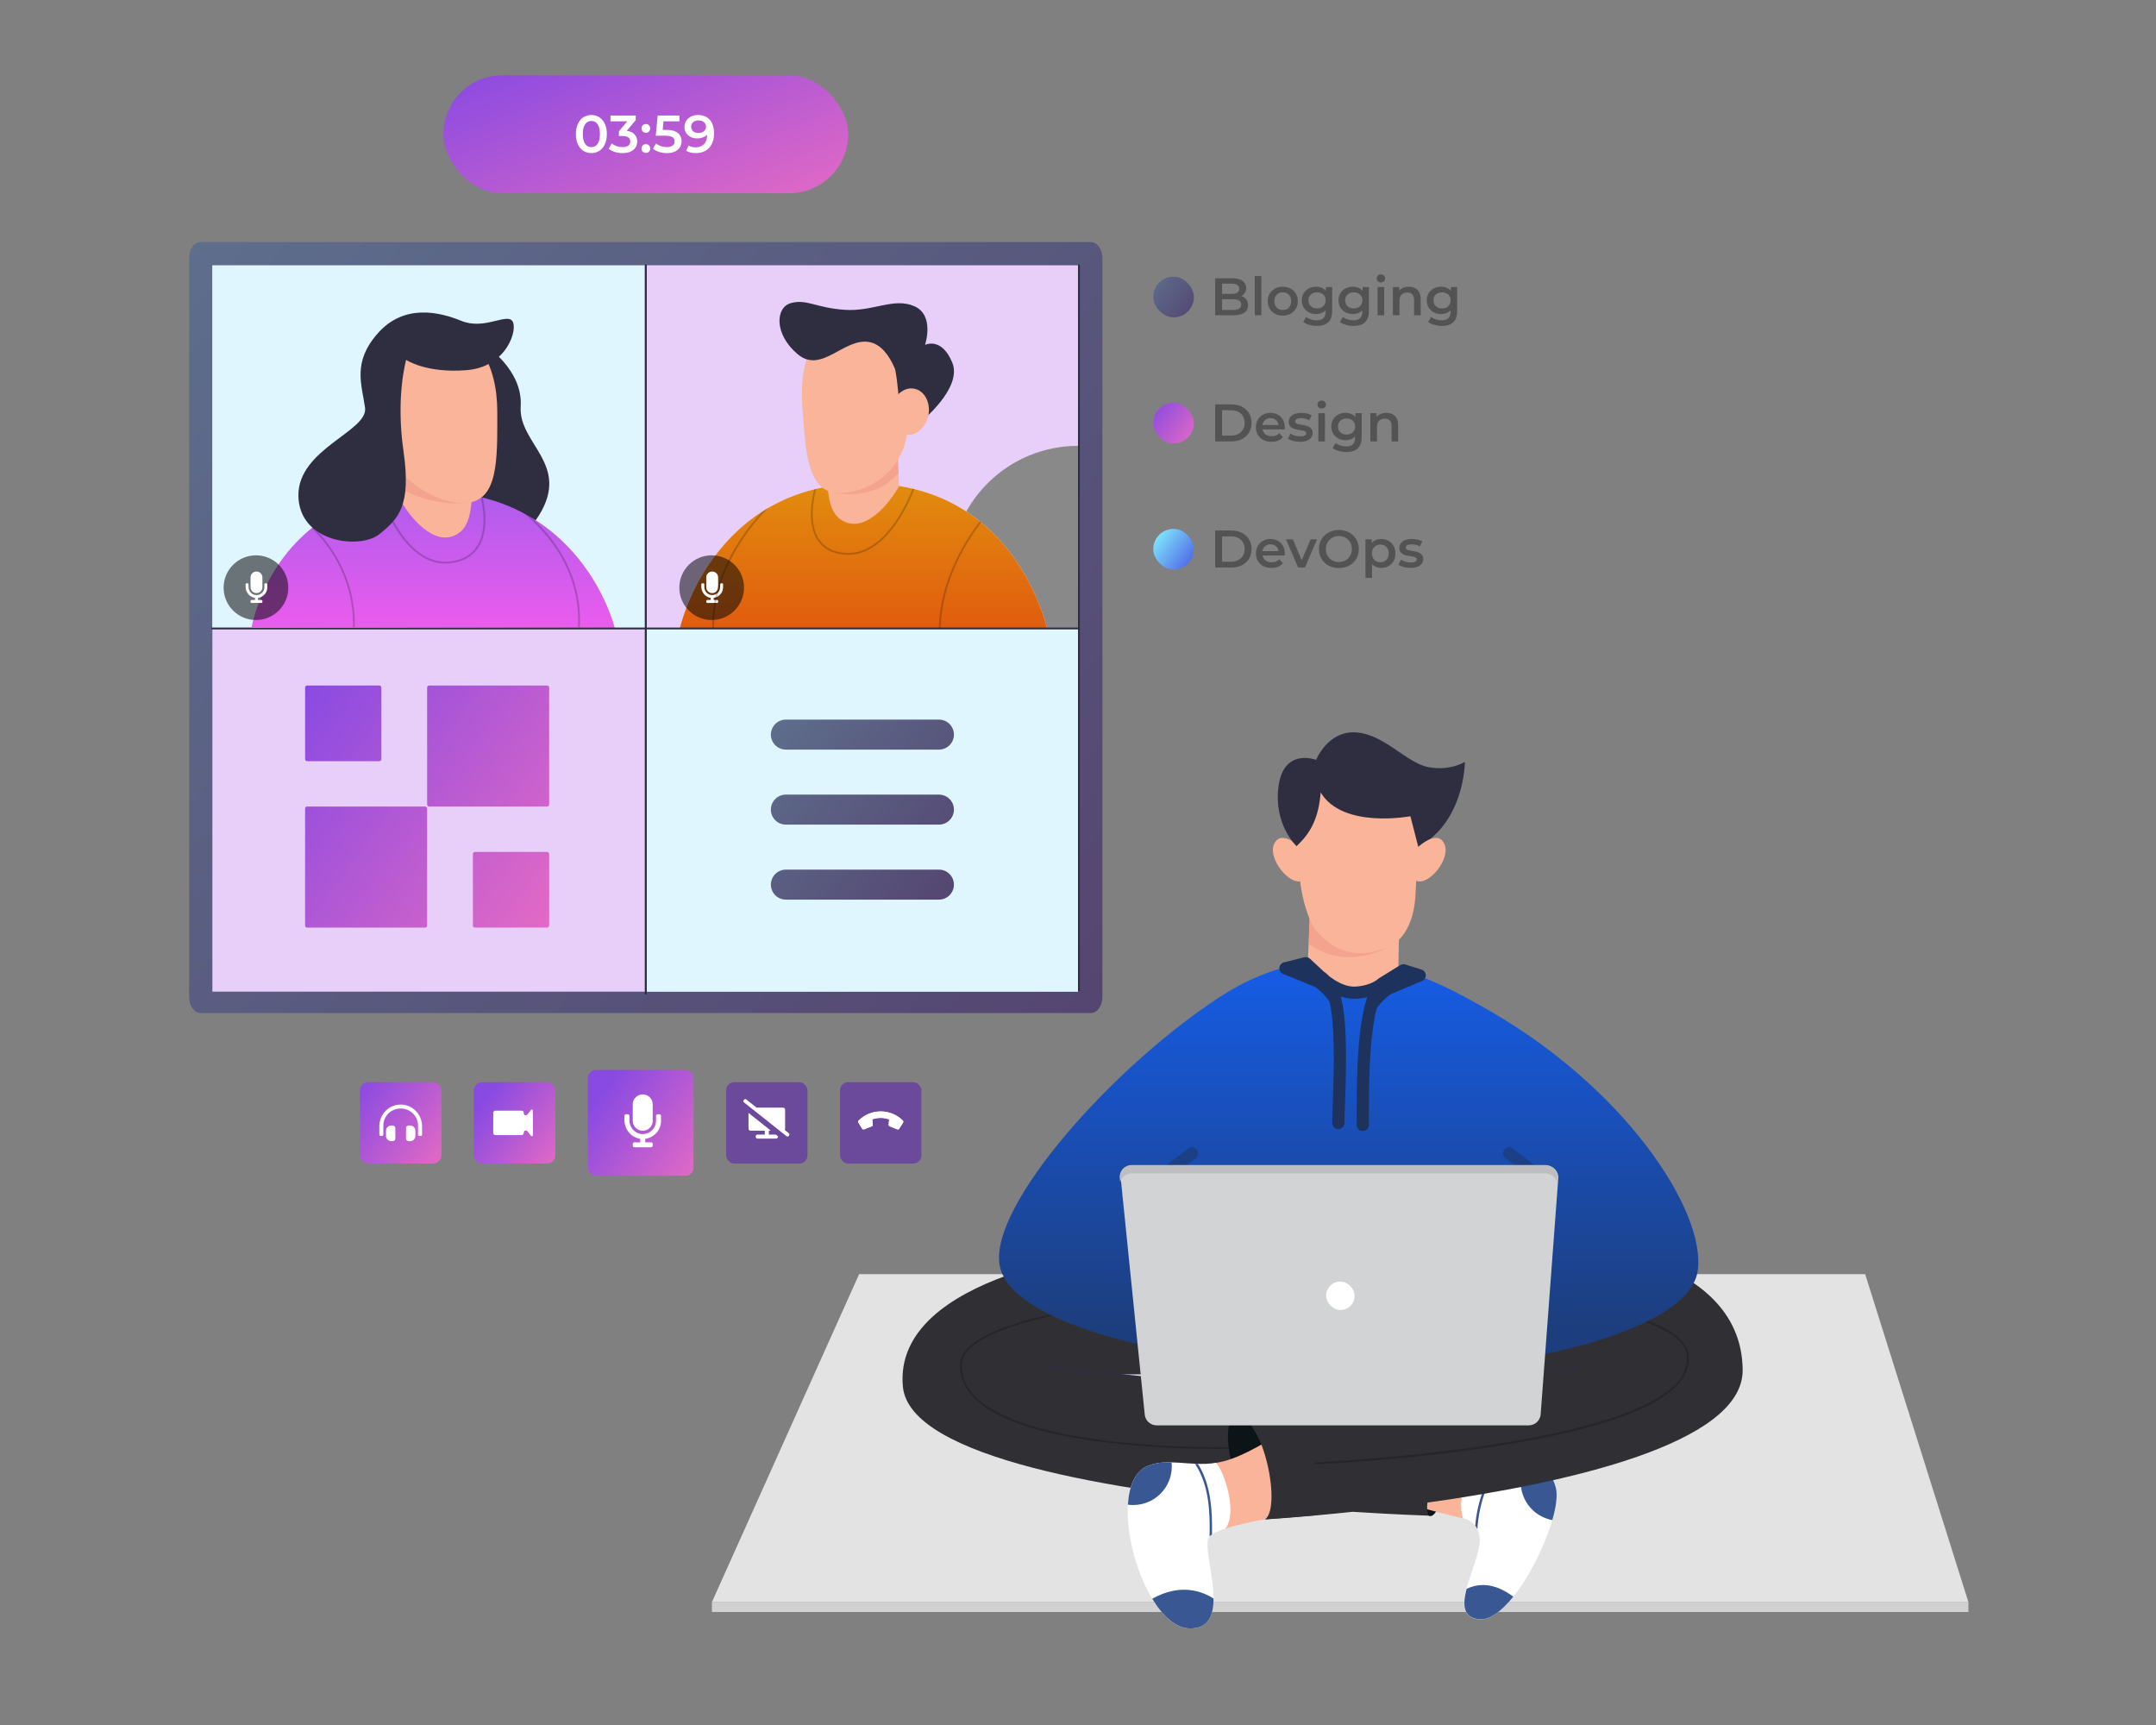 <?xml version="1.0" encoding="UTF-8"?> <svg xmlns="http://www.w3.org/2000/svg" width="1060" height="848" viewBox="0 0 1060 848" fill="none"><rect x="0" y="0" width="1060" height="848" fill="#808080" stroke="none"/> <path d="M536.301 119H98.699C95.552 119 93 122.502 93 126.822V490.178C93 494.498 95.552 498 98.699 498H536.301C539.448 498 542 494.498 542 490.178V126.822C542 122.502 539.448 119 536.301 119Z" fill="url(#paint0_linear_2151_9476)"></path> <path d="M317.409 130.41H104.359V308.95H317.409V130.41Z" fill="#E0F6FE"></path> <path d="M317.46 308.95H104.41V487.49H317.46V308.95Z" fill="#E7CFFA"></path> <g clip-path="url(#clip0_2151_9476)"> <path fill-rule="evenodd" clip-rule="evenodd" d="M151 337C150.448 337 150 337.448 150 338V373.188C150 373.74 150.448 374.188 151 374.188H186.5C187.052 374.188 187.5 373.74 187.5 373.188V338C187.5 337.448 187.052 337 186.5 337H151ZM211 337C210.448 337 210 337.448 210 338V395.5C210 396.052 210.448 396.5 211 396.5H269C269.552 396.5 270 396.052 270 395.5V338C270 337.448 269.552 337 269 337H211ZM232.5 419.812C232.5 419.26 232.948 418.812 233.5 418.812H269C269.552 418.812 270 419.26 270 419.812V455C270 455.552 269.552 456 269 456H233.5C232.948 456 232.5 455.552 232.5 455V419.812ZM151 396.5C150.448 396.5 150 396.948 150 397.5V455C150 455.552 150.448 456 151 456H209C209.552 456 210 455.552 210 455V397.5C210 396.948 209.552 396.5 209 396.5H151Z" fill="url(#paint1_linear_2151_9476)"></path> </g> <path d="M238.339 169.66C238.339 169.66 257.2 181.57 256 199.85C254.8 218.13 280.56 228.04 265.1 253.17C249.64 278.3 220.849 264.76 215.679 250.69C210.509 236.62 238.339 169.66 238.339 169.66Z" fill="#2F2E41"></path> <path d="M123.721 308.31C123.721 308.31 134.831 241.43 210.521 241.43C286.211 241.43 302.221 308.65 302.221 308.65L123.721 308.31Z" fill="url(#paint2_linear_2151_9476)"></path> <path d="M125.839 304.8C134.621 304.8 141.739 297.681 141.739 288.9C141.739 280.119 134.621 273 125.839 273C117.058 273 109.939 280.119 109.939 288.9C109.939 297.681 117.058 304.8 125.839 304.8Z" fill="#0A0A0A" fill-opacity="0.55"></path> <path d="M126.094 291.571C127.704 291.571 129.009 290.275 129.009 288.676V283.852C129.009 282.253 127.704 280.958 126.094 280.958C124.484 280.958 123.179 282.253 123.179 283.852V288.676C123.179 290.275 124.484 291.571 126.094 291.571ZM130.952 286.747H130.466C130.198 286.747 129.98 286.962 129.98 287.229V288.676C129.98 290.932 128.022 292.741 125.705 292.517C123.686 292.321 122.207 290.519 122.207 288.504V287.229C122.207 286.962 121.99 286.747 121.722 286.747H121.236C120.967 286.747 120.75 286.962 120.75 287.229V288.44C120.75 291.143 122.692 293.552 125.365 293.918V294.948H123.665C123.396 294.948 123.179 295.164 123.179 295.43V295.913C123.179 296.179 123.396 296.395 123.665 296.395H128.523C128.791 296.395 129.009 296.179 129.009 295.913V295.43C129.009 295.164 128.791 294.948 128.523 294.948H126.822V293.93C129.425 293.575 131.438 291.357 131.438 288.676V287.229C131.438 286.962 131.22 286.747 130.952 286.747Z" fill="white"></path> <path opacity="0.2" d="M219 277.06C220.068 277.058 221.134 276.977 222.19 276.82C228.11 275.94 232.52 273.31 235.28 269C240.84 260.31 238.1 247.66 237.28 244.58L236.28 244.32C236.72 245.94 240.16 259.64 234.49 268.5C231.88 272.58 227.69 275.07 222.04 275.91C199.68 279.22 188.54 245.11 188.43 244.77C188.412 244.712 188.382 244.658 188.343 244.612C188.304 244.565 188.256 244.527 188.202 244.499C188.149 244.471 188.09 244.454 188.029 244.449C187.969 244.444 187.908 244.451 187.85 244.47C187.735 244.509 187.639 244.591 187.583 244.699C187.527 244.807 187.515 244.933 187.55 245.05C187.62 245.39 198 277.06 219 277.06Z" fill="black"></path> <path opacity="0.2" d="M174.44 308.29C175.07 282.11 160.1 264.91 154.04 259.05C153.79 259.24 153.54 259.42 153.3 259.62C159.2 265.29 174.15 282.3 173.52 308.29H174.44Z" fill="black"></path> <path opacity="0.2" d="M285.09 308.25C286.53 281.15 270.59 262.74 261.53 254.56C260.15 253.727 258.723 252.923 257.25 252.15C264.35 257.71 285.85 277.22 284.16 308.25H285.09Z" fill="black"></path> <path d="M196.82 245.78L197.89 214.18H229.15C229.15 214.18 237.15 252.34 226.56 261.28C215.97 270.22 203.26 257.17 196.82 245.78Z" fill="#F9B499"></path> <path d="M530.46 130.41H317.41V308.95H530.46V130.41Z" fill="#E7CFFA"></path> <path d="M530 309.38H467.15V282C467.156 265.335 473.78 249.354 485.566 237.571C497.352 225.789 513.335 219.17 530 219.17V309.38Z" fill="#898989"></path> <path d="M515.469 311.64C515.469 311.64 501.109 237.64 425.409 237.64C349.709 237.64 334.109 309.39 334.109 309.39L515.469 311.64Z" fill="#FFDCD1"></path> <path d="M515.469 311.64C515.469 311.64 501.109 237.64 425.409 237.64C349.709 237.64 334.109 309.39 334.109 309.39L515.469 311.64Z" fill="url(#paint3_linear_2151_9476)"></path> <path d="M349.9 304.8C358.681 304.8 365.8 297.681 365.8 288.9C365.8 280.119 358.681 273 349.9 273C341.119 273 334 280.119 334 288.9C334 297.681 341.119 304.8 349.9 304.8Z" fill="#0A0A0A" fill-opacity="0.55"></path> <path d="M350.154 291.571C351.764 291.571 353.069 290.275 353.069 288.676V283.852C353.069 282.253 351.764 280.958 350.154 280.958C348.544 280.958 347.24 282.253 347.24 283.852V288.676C347.24 290.275 348.544 291.571 350.154 291.571ZM355.012 286.747H354.526C354.258 286.747 354.041 286.962 354.041 287.229V288.676C354.041 290.932 352.083 292.741 349.766 292.517C347.747 292.321 346.268 290.519 346.268 288.504V287.229C346.268 286.962 346.051 286.747 345.782 286.747H345.296C345.028 286.747 344.811 286.962 344.811 287.229V288.44C344.811 291.143 346.753 293.552 349.426 293.918V294.948H347.725C347.457 294.948 347.24 295.164 347.24 295.43V295.913C347.24 296.179 347.457 296.395 347.725 296.395H352.583C352.852 296.395 353.069 296.179 353.069 295.913V295.43C353.069 295.164 352.852 294.948 352.583 294.948H350.883V293.93C353.485 293.575 355.498 291.357 355.498 288.676V287.229C355.498 286.962 355.281 286.747 355.012 286.747Z" fill="white"></path> <path d="M442 239.05L440.93 207.46H409.67C409.67 207.46 401.67 245.62 412.26 254.55C422.85 263.48 435.56 250.45 442 239.05Z" fill="#F9B499"></path> <path opacity="0.2" d="M414.62 272.63C415.662 272.749 416.711 272.789 417.76 272.75C436.16 272.06 446.98 247.2 449.58 240.45L448.68 240.23C445.92 247.37 434.31 273.88 414.68 271.72C409.18 271.11 405.12 268.85 402.61 264.99C397.21 256.69 400.47 243.33 401.3 240.33L400.3 240.58C399.3 244.44 396.45 257.16 401.87 265.49C404.54 269.59 408.83 272 414.62 272.63Z" fill="black"></path> <path opacity="0.2" d="M482.419 256.84L481.709 256.26C475.709 264.06 461.329 285.33 461.539 310.97H462.459C462.249 285.63 476.439 264.57 482.419 256.84Z" fill="black"></path> <path opacity="0.2" d="M377.8 249.65C376.8 250.26 375.73 250.88 374.73 251.51C365.73 261.16 349.38 282.59 350.19 309.58H351.11C350.22 280.26 369.94 257.52 377.8 249.65Z" fill="black"></path> <path d="M530.05 309H317V487.54H530.05V309Z" fill="#E0F6FE"></path> <path fill-rule="evenodd" clip-rule="evenodd" d="M379 361.125C379 357.052 382.302 353.75 386.375 353.75H461.625C465.698 353.75 469 357.052 469 361.125C469 365.198 465.698 368.5 461.625 368.5H386.375C382.302 368.5 379 365.198 379 361.125ZM379 398C379 393.927 382.302 390.625 386.375 390.625H461.625C465.698 390.625 469 393.927 469 398C469 402.073 465.698 405.375 461.625 405.375H386.375C382.302 405.375 379 402.073 379 398ZM386.375 427.5C382.302 427.5 379 430.802 379 434.875C379 438.948 382.302 442.25 386.375 442.25H461.625C465.698 442.25 469 438.948 469 434.875C469 430.802 465.698 427.5 461.625 427.5H386.375Z" fill="url(#paint4_linear_2151_9476)"></path> <path d="M530.46 487.36C530.339 487.357 530.223 487.308 530.138 487.222C530.052 487.137 530.003 487.021 530 486.9V130.41C530 130.288 530.048 130.171 530.135 130.085C530.221 129.998 530.338 129.95 530.46 129.95C530.521 129.948 530.581 129.959 530.638 129.982C530.694 130.005 530.745 130.039 530.788 130.082C530.831 130.125 530.865 130.176 530.888 130.232C530.91 130.289 530.921 130.349 530.92 130.41V486.9C530.92 487.022 530.872 487.139 530.785 487.225C530.699 487.311 530.582 487.36 530.46 487.36Z" fill="#2F2E41"></path> <path d="M317.5 489C317.367 489 317.24 488.947 317.147 488.854C317.053 488.761 317 488.634 317 488.502V130.499C316.999 130.433 317.011 130.367 317.035 130.306C317.06 130.245 317.097 130.189 317.143 130.143C317.19 130.096 317.246 130.06 317.307 130.035C317.368 130.011 317.434 129.999 317.5 130C317.633 130 317.76 130.053 317.854 130.146C317.947 130.24 318 130.366 318 130.499V488.502C317.997 488.633 317.944 488.758 317.851 488.851C317.757 488.944 317.632 488.997 317.5 489Z" fill="#2F2E41"></path> <path d="M530.461 309.41H104.361C104.239 309.41 104.122 309.361 104.035 309.275C103.949 309.189 103.901 309.072 103.901 308.95C103.899 308.889 103.91 308.829 103.933 308.772C103.955 308.716 103.989 308.665 104.032 308.622C104.075 308.579 104.126 308.545 104.183 308.522C104.239 308.499 104.3 308.488 104.361 308.49H530.461C530.521 308.488 530.582 308.499 530.638 308.522C530.695 308.545 530.746 308.579 530.789 308.622C530.832 308.665 530.866 308.716 530.888 308.772C530.911 308.829 530.922 308.889 530.921 308.95C530.921 309.072 530.872 309.189 530.786 309.275C530.7 309.361 530.583 309.41 530.461 309.41Z" fill="#2F2E41"></path> <path d="M441.78 232.49L441.18 223.49C441.18 223.49 431.54 239.05 409.26 242.02C409.26 242.05 429.18 247.34 441.78 232.49Z" fill="#F4A48E"></path> <path d="M394.42 198.75C396.05 222.32 396.69 243.6 414.2 242.39C431.71 241.18 451.76 225.61 445.02 196.46C443.39 172.9 436.93 155.09 419.42 156.3C401.91 157.51 392.79 175.19 394.42 198.75Z" fill="#F9B499"></path> <path d="M443.66 193L442.33 200.69C442.33 200.69 440.94 183.45 439.9 181.05C437.36 175.15 433.32 169.14 427.26 168.13C414.82 166.04 403.9 183.97 392.18 174.13C380.46 164.29 381.18 150.97 388.98 148.95C396.78 146.93 401.09 151.31 415.18 152.3C429.27 153.29 439.44 146.08 449.56 150.54C459.68 155 454.8 169.54 454.8 169.54C454.8 169.54 462.86 165.42 468.16 178.18C473.46 190.94 452.4 207.62 452.4 207.62L443.66 193Z" fill="#2F2E41"></path> <path d="M456.451 204.07C455.271 210.31 450.221 214.6 445.161 213.64C440.101 212.68 436.971 206.85 438.161 200.64C439.351 194.43 444.401 190.12 449.451 191.07C454.501 192.02 457.631 197.83 456.451 204.07Z" fill="#F9B499"></path> <path d="M199.26 241.43C199.615 238.279 199.672 235.102 199.43 231.94C199.43 231.94 208.88 247.26 231.81 246.87C231.81 246.87 217.33 250.12 199.26 241.43Z" fill="#F4A48E"></path> <path d="M244.49 202.42C244.49 226.04 245.3 247.31 227.75 247.31C210.2 247.31 184.85 228.17 184.85 204.55C184.85 180.93 199.07 161.79 216.62 161.79C234.17 161.79 244.49 178.81 244.49 202.42Z" fill="#F9B499"></path> <path d="M199.69 176.91C199.69 176.91 209.34 183.56 229.4 181.97C249.46 180.38 254.82 161.51 251.84 157.74C248.86 153.97 238 162.31 226.84 157.74C215.68 153.17 198.6 149.4 185.84 163.74C173.08 178.08 177.9 188.96 179.48 200.48C181.06 212 146.32 220.74 146.71 243.78C147.1 266.82 177 270.22 186.5 262.61C196 255 202.26 248.61 198.37 221.73C194.48 194.85 199.69 176.91 199.69 176.91Z" fill="#2F2E41"></path> <rect x="177" y="532" width="40" height="40" rx="4" fill="url(#paint5_linear_2151_9476)"></rect> <path d="M193.062 553.286H192.406C190.956 553.286 189.781 554.439 189.781 555.862V558.424C189.781 559.846 190.956 561 192.406 561H193.062C193.787 561 194.375 560.423 194.375 559.712V554.574C194.375 553.862 193.787 553.286 193.062 553.286ZM201.594 553.286H200.938C200.213 553.286 199.625 553.862 199.625 554.574V559.712C199.625 560.423 200.213 561 200.938 561H201.594C203.044 561 204.219 559.846 204.219 558.424V555.862C204.219 554.439 203.044 553.286 201.594 553.286ZM197 543C191.131 543 186.687 547.786 186.5 553.286V557.786C186.5 558.141 186.794 558.429 187.156 558.429H187.812C188.175 558.429 188.469 558.141 188.469 557.786V553.286C188.469 548.678 192.297 544.937 197 544.936C201.703 544.937 205.531 548.678 205.531 553.286V557.786C205.531 558.141 205.825 558.429 206.188 558.429H206.844C207.206 558.429 207.5 558.141 207.5 557.786V553.286C207.313 547.786 202.869 543 197 543Z" fill="white"></path> <rect x="233" y="532" width="40" height="40" rx="4" fill="url(#paint6_linear_2151_9476)"></rect> <path fill-rule="evenodd" clip-rule="evenodd" d="M259.281 556.101C258.69 555.363 257.5 555.78 257.5 556.726V557C257.5 557.552 257.052 558 256.5 558H243.5C242.948 558 242.5 557.552 242.5 557V547C242.5 546.448 242.948 546 243.5 546H256.5C257.052 546 257.5 546.448 257.5 547V547.274C257.5 548.219 258.69 548.637 259.281 547.899L261.11 545.613C261.405 545.244 262 545.453 262 545.925V558.075C262 558.547 261.405 558.756 261.11 558.387L259.281 556.101Z" fill="white"></path> <rect x="289" y="526" width="52" height="52" rx="4" fill="url(#paint7_linear_2151_9476)"></rect> <path d="M316 555.875C318.711 555.875 320.909 553.692 320.909 551V542.875C320.909 540.183 318.711 538 316 538C313.289 538 311.091 540.183 311.091 542.875V551C311.091 553.692 313.289 555.875 316 555.875ZM324.182 547.75H323.364C322.912 547.75 322.545 548.114 322.545 548.562V551C322.545 554.798 319.248 557.846 315.346 557.469C311.945 557.139 309.455 554.103 309.455 550.711V548.562C309.455 548.114 309.088 547.75 308.636 547.75H307.818C307.366 547.75 307 548.114 307 548.562V550.602C307 555.154 310.271 559.212 314.773 559.828V561.562H311.909C311.457 561.562 311.091 561.926 311.091 562.375V563.188C311.091 563.636 311.457 564 311.909 564H320.091C320.543 564 320.909 563.636 320.909 563.188V562.375C320.909 561.926 320.543 561.562 320.091 561.562H317.227V559.848C321.61 559.25 325 555.514 325 551V548.562C325 548.114 324.634 547.75 324.182 547.75Z" fill="white"></path> <rect x="357" y="532" width="40" height="40" rx="4" fill="#6B4A9B"></rect> <path fill-rule="evenodd" clip-rule="evenodd" d="M365.832 540.587C366.09 540.263 366.562 540.209 366.886 540.466L371.966 544.5H385C385.553 544.5 386 544.948 386 545.5V554.828C386 555.069 385.915 555.291 385.772 555.464L387.854 557.117C388.179 557.375 388.233 557.846 387.975 558.171L387.845 558.335C387.539 558.712 387.034 558.811 386.713 558.555L365.744 541.905C365.42 541.647 365.404 541.127 365.709 540.743C365.508 540.996 365.342 541.264 365.21 541.54C365.227 541.411 365.279 541.284 365.366 541.175L365.832 540.587ZM368 547.097V554.828C368 555.38 368.448 555.828 369 555.828H376V557.75H372.5C371.948 557.75 371.5 558.198 371.5 558.75C371.5 559.302 371.948 559.75 372.5 559.75H377H381.5C382.053 559.75 382.5 559.302 382.5 558.75C382.5 558.7 382.497 558.651 382.49 558.603L381.415 557.75H378V555.828H378.995L368 547.097ZM387.189 558.993C387.311 558.946 387.422 558.868 387.509 558.758L387.838 558.344C387.64 558.59 387.422 558.807 387.189 558.993Z" fill="white"></path> <rect x="413" y="532" width="40" height="40" rx="4" fill="#6B4A9B"></rect> <path d="M422.013 551.859L423.888 554.859C424.092 555.185 424.502 555.318 424.858 555.178L428.608 553.678C428.936 553.547 429.14 553.211 429.102 552.86L428.845 550.277C431.486 549.323 434.455 549.302 437.151 550.277L436.893 552.86C436.858 553.214 437.059 553.547 437.387 553.678L441.137 555.178C441.498 555.318 441.908 555.185 442.112 554.859L443.987 551.859C444.182 551.547 444.14 551.14 443.875 550.875C437.873 544.873 428.137 544.863 422.125 550.875C421.863 551.137 421.816 551.545 422.013 551.859Z" fill="white"></path> <path d="M422.013 551.859L423.888 554.859C424.092 555.185 424.502 555.318 424.858 555.178L428.608 553.678C428.936 553.547 429.14 553.211 429.102 552.86L428.845 550.277C431.486 549.323 434.455 549.302 437.151 550.277L436.893 552.86C436.858 553.214 437.059 553.547 437.387 553.678L441.137 555.178C441.498 555.318 441.908 555.185 442.112 554.859L443.987 551.859C444.182 551.547 444.14 551.14 443.875 550.875C437.873 544.873 428.137 544.863 422.125 550.875C421.863 551.137 421.816 551.545 422.013 551.859Z" fill="white"></path> <rect x="218" y="37" width="199" height="58" rx="29" fill="url(#paint8_linear_2151_9476)"></rect> <path d="M290.736 75.26C289.297 75.26 287.997 74.896 286.836 74.168C285.692 73.44 284.791 72.383 284.132 70.996C283.473 69.592 283.144 67.893 283.144 65.9C283.144 63.907 283.473 62.217 284.132 60.83C284.791 59.426 285.692 58.36 286.836 57.632C287.997 56.904 289.297 56.54 290.736 56.54C292.192 56.54 293.492 56.904 294.636 57.632C295.78 58.36 296.681 59.426 297.34 60.83C298.016 62.217 298.354 63.907 298.354 65.9C298.354 67.893 298.016 69.592 297.34 70.996C296.681 72.383 295.78 73.44 294.636 74.168C293.492 74.896 292.192 75.26 290.736 75.26ZM290.736 72.322C291.585 72.322 292.322 72.097 292.946 71.646C293.57 71.178 294.055 70.467 294.402 69.514C294.766 68.561 294.948 67.356 294.948 65.9C294.948 64.427 294.766 63.222 294.402 62.286C294.055 61.333 293.57 60.631 292.946 60.18C292.322 59.712 291.585 59.478 290.736 59.478C289.921 59.478 289.193 59.712 288.552 60.18C287.928 60.631 287.434 61.333 287.07 62.286C286.723 63.222 286.55 64.427 286.55 65.9C286.55 67.356 286.723 68.561 287.07 69.514C287.434 70.467 287.928 71.178 288.552 71.646C289.193 72.097 289.921 72.322 290.736 72.322ZM306.104 75.26C304.822 75.26 303.565 75.078 302.334 74.714C301.121 74.333 300.098 73.813 299.266 73.154L300.722 70.528C301.381 71.065 302.178 71.499 303.114 71.828C304.05 72.157 305.03 72.322 306.052 72.322C307.266 72.322 308.21 72.079 308.886 71.594C309.562 71.091 309.9 70.415 309.9 69.566C309.9 68.734 309.588 68.075 308.964 67.59C308.34 67.105 307.335 66.862 305.948 66.862H304.284V64.548L309.484 58.36L309.926 59.634H300.15V56.8H312.552V59.062L307.352 65.25L305.584 64.21H306.598C308.834 64.21 310.507 64.713 311.616 65.718C312.743 66.706 313.306 67.98 313.306 69.54C313.306 70.563 313.046 71.507 312.526 72.374C312.006 73.241 311.209 73.943 310.134 74.48C309.077 75 307.734 75.26 306.104 75.26ZM317.545 65.276C316.956 65.276 316.453 65.077 316.037 64.678C315.621 64.262 315.413 63.742 315.413 63.118C315.413 62.459 315.621 61.939 316.037 61.558C316.453 61.159 316.956 60.96 317.545 60.96C318.134 60.96 318.637 61.159 319.053 61.558C319.469 61.939 319.677 62.459 319.677 63.118C319.677 63.742 319.469 64.262 319.053 64.678C318.637 65.077 318.134 65.276 317.545 65.276ZM317.545 75.182C316.956 75.182 316.453 74.983 316.037 74.584C315.621 74.168 315.413 73.648 315.413 73.024C315.413 72.365 315.621 71.845 316.037 71.464C316.453 71.065 316.956 70.866 317.545 70.866C318.134 70.866 318.637 71.065 319.053 71.464C319.469 71.845 319.677 72.365 319.677 73.024C319.677 73.648 319.469 74.168 319.053 74.584C318.637 74.983 318.134 75.182 317.545 75.182ZM327.897 75.26C326.614 75.26 325.357 75.078 324.127 74.714C322.913 74.333 321.891 73.813 321.059 73.154L322.489 70.528C323.147 71.065 323.945 71.499 324.881 71.828C325.834 72.157 326.822 72.322 327.845 72.322C329.041 72.322 329.977 72.071 330.653 71.568C331.346 71.065 331.693 70.389 331.693 69.54C331.693 68.968 331.545 68.465 331.251 68.032C330.973 67.599 330.471 67.269 329.743 67.044C329.032 66.819 328.053 66.706 326.805 66.706H322.411L323.347 56.8H334.033V59.634H324.595L326.363 58.022L325.661 65.432L323.893 63.846H327.559C329.361 63.846 330.809 64.089 331.901 64.574C333.01 65.042 333.816 65.701 334.319 66.55C334.839 67.382 335.099 68.335 335.099 69.41C335.099 70.467 334.839 71.438 334.319 72.322C333.799 73.206 333.001 73.917 331.927 74.454C330.869 74.991 329.526 75.26 327.897 75.26ZM343.184 56.54C344.848 56.54 346.261 56.895 347.422 57.606C348.601 58.299 349.502 59.313 350.126 60.648C350.75 61.983 351.062 63.629 351.062 65.588C351.062 67.668 350.681 69.427 349.918 70.866C349.173 72.305 348.133 73.397 346.798 74.142C345.464 74.887 343.912 75.26 342.144 75.26C341.226 75.26 340.35 75.165 339.518 74.974C338.686 74.783 337.967 74.489 337.36 74.09L338.608 71.542C339.111 71.871 339.657 72.105 340.246 72.244C340.836 72.365 341.442 72.426 342.066 72.426C343.782 72.426 345.143 71.897 346.148 70.84C347.154 69.783 347.656 68.223 347.656 66.16C347.656 65.831 347.648 65.449 347.63 65.016C347.613 64.565 347.552 64.115 347.448 63.664L348.488 64.808C348.194 65.519 347.769 66.117 347.214 66.602C346.66 67.07 346.01 67.425 345.264 67.668C344.519 67.911 343.696 68.032 342.794 68.032C341.616 68.032 340.55 67.807 339.596 67.356C338.66 66.888 337.915 66.238 337.36 65.406C336.806 64.557 336.528 63.569 336.528 62.442C336.528 61.229 336.823 60.189 337.412 59.322C338.002 58.438 338.799 57.753 339.804 57.268C340.827 56.783 341.954 56.54 343.184 56.54ZM343.366 59.192C342.673 59.192 342.058 59.322 341.52 59.582C340.983 59.825 340.558 60.18 340.246 60.648C339.952 61.099 339.804 61.645 339.804 62.286C339.804 63.239 340.134 63.993 340.792 64.548C341.451 65.103 342.335 65.38 343.444 65.38C344.172 65.38 344.814 65.25 345.368 64.99C345.923 64.713 346.356 64.34 346.668 63.872C346.98 63.387 347.136 62.849 347.136 62.26C347.136 61.688 346.989 61.177 346.694 60.726C346.4 60.258 345.975 59.885 345.42 59.608C344.866 59.331 344.181 59.192 343.366 59.192Z" fill="white"></path> <rect x="567" y="198" width="20" height="20" rx="10" fill="url(#paint9_linear_2151_9476)"></rect> <path d="M597.444 217V198.8H605.4C607.376 198.8 609.109 199.181 610.6 199.944C612.091 200.707 613.252 201.764 614.084 203.116C614.916 204.468 615.332 206.063 615.332 207.9C615.332 209.72 614.916 211.315 614.084 212.684C613.252 214.036 612.091 215.093 610.6 215.856C609.109 216.619 607.376 217 605.4 217H597.444ZM600.824 214.14H605.244C606.613 214.14 607.792 213.88 608.78 213.36C609.785 212.84 610.557 212.112 611.094 211.176C611.649 210.24 611.926 209.148 611.926 207.9C611.926 206.635 611.649 205.543 611.094 204.624C610.557 203.688 609.785 202.96 608.78 202.44C607.792 201.92 606.613 201.66 605.244 201.66H600.824V214.14ZM625.138 217.182C623.596 217.182 622.244 216.879 621.082 216.272C619.938 215.648 619.046 214.799 618.404 213.724C617.78 212.649 617.468 211.427 617.468 210.058C617.468 208.671 617.772 207.449 618.378 206.392C619.002 205.317 619.852 204.477 620.926 203.87C622.018 203.263 623.258 202.96 624.644 202.96C625.996 202.96 627.201 203.255 628.258 203.844C629.316 204.433 630.148 205.265 630.754 206.34C631.361 207.415 631.664 208.68 631.664 210.136C631.664 210.275 631.656 210.431 631.638 210.604C631.638 210.777 631.63 210.942 631.612 211.098H620.042V208.94H629.896L628.622 209.616C628.64 208.819 628.475 208.117 628.128 207.51C627.782 206.903 627.305 206.427 626.698 206.08C626.109 205.733 625.424 205.56 624.644 205.56C623.847 205.56 623.145 205.733 622.538 206.08C621.949 206.427 621.481 206.912 621.134 207.536C620.805 208.143 620.64 208.862 620.64 209.694V210.214C620.64 211.046 620.831 211.783 621.212 212.424C621.594 213.065 622.131 213.559 622.824 213.906C623.518 214.253 624.315 214.426 625.216 214.426C625.996 214.426 626.698 214.305 627.322 214.062C627.946 213.819 628.501 213.438 628.986 212.918L630.728 214.92C630.104 215.648 629.316 216.211 628.362 216.61C627.426 216.991 626.352 217.182 625.138 217.182ZM639.076 217.182C637.915 217.182 636.797 217.035 635.722 216.74C634.665 216.428 633.824 216.055 633.2 215.622L634.448 213.152C635.072 213.551 635.818 213.88 636.684 214.14C637.551 214.4 638.418 214.53 639.284 214.53C640.307 214.53 641.044 214.391 641.494 214.114C641.962 213.837 642.196 213.464 642.196 212.996C642.196 212.615 642.04 212.329 641.728 212.138C641.416 211.93 641.009 211.774 640.506 211.67C640.004 211.566 639.44 211.471 638.816 211.384C638.21 211.297 637.594 211.185 636.97 211.046C636.364 210.89 635.809 210.673 635.306 210.396C634.804 210.101 634.396 209.711 634.084 209.226C633.772 208.741 633.616 208.099 633.616 207.302C633.616 206.418 633.868 205.655 634.37 205.014C634.873 204.355 635.575 203.853 636.476 203.506C637.395 203.142 638.478 202.96 639.726 202.96C640.662 202.96 641.607 203.064 642.56 203.272C643.514 203.48 644.302 203.775 644.926 204.156L643.678 206.626C643.02 206.227 642.352 205.959 641.676 205.82C641.018 205.664 640.359 205.586 639.7 205.586C638.712 205.586 637.976 205.733 637.49 206.028C637.022 206.323 636.788 206.695 636.788 207.146C636.788 207.562 636.944 207.874 637.256 208.082C637.568 208.29 637.976 208.455 638.478 208.576C638.981 208.697 639.536 208.801 640.142 208.888C640.766 208.957 641.382 209.07 641.988 209.226C642.595 209.382 643.15 209.599 643.652 209.876C644.172 210.136 644.588 210.509 644.9 210.994C645.212 211.479 645.368 212.112 645.368 212.892C645.368 213.759 645.108 214.513 644.588 215.154C644.086 215.795 643.366 216.298 642.43 216.662C641.494 217.009 640.376 217.182 639.076 217.182ZM648.167 217V203.116H651.417V217H648.167ZM649.805 200.828C649.198 200.828 648.696 200.637 648.297 200.256C647.916 199.875 647.725 199.415 647.725 198.878C647.725 198.323 647.916 197.864 648.297 197.5C648.696 197.119 649.198 196.928 649.805 196.928C650.412 196.928 650.906 197.11 651.287 197.474C651.686 197.821 651.885 198.263 651.885 198.8C651.885 199.372 651.694 199.857 651.313 200.256C650.932 200.637 650.429 200.828 649.805 200.828ZM661.975 222.226C660.692 222.226 659.435 222.053 658.205 221.706C656.991 221.377 655.995 220.891 655.215 220.25L656.671 217.806C657.277 218.309 658.04 218.707 658.959 219.002C659.895 219.314 660.839 219.47 661.793 219.47C663.318 219.47 664.436 219.115 665.147 218.404C665.857 217.711 666.213 216.662 666.213 215.258V212.788L666.473 209.642L666.369 206.496V203.116H669.463V214.894C669.463 217.407 668.821 219.253 667.539 220.432C666.256 221.628 664.401 222.226 661.975 222.226ZM661.559 216.376C660.241 216.376 659.045 216.099 657.971 215.544C656.913 214.972 656.073 214.183 655.449 213.178C654.842 212.173 654.539 210.994 654.539 209.642C654.539 208.307 654.842 207.137 655.449 206.132C656.073 205.127 656.913 204.347 657.971 203.792C659.045 203.237 660.241 202.96 661.559 202.96C662.737 202.96 663.795 203.194 664.731 203.662C665.667 204.13 666.412 204.858 666.967 205.846C667.539 206.834 667.825 208.099 667.825 209.642C667.825 211.185 667.539 212.459 666.967 213.464C666.412 214.452 665.667 215.189 664.731 215.674C663.795 216.142 662.737 216.376 661.559 216.376ZM662.053 213.62C662.867 213.62 663.595 213.455 664.237 213.126C664.878 212.779 665.372 212.311 665.719 211.722C666.083 211.115 666.265 210.422 666.265 209.642C666.265 208.862 666.083 208.177 665.719 207.588C665.372 206.981 664.878 206.522 664.237 206.21C663.595 205.881 662.867 205.716 662.053 205.716C661.238 205.716 660.501 205.881 659.843 206.21C659.201 206.522 658.699 206.981 658.335 207.588C657.988 208.177 657.815 208.862 657.815 209.642C657.815 210.422 657.988 211.115 658.335 211.722C658.699 212.311 659.201 212.779 659.843 213.126C660.501 213.455 661.238 213.62 662.053 213.62ZM681.614 202.96C682.723 202.96 683.711 203.177 684.578 203.61C685.462 204.043 686.155 204.711 686.658 205.612C687.16 206.496 687.412 207.64 687.412 209.044V217H684.162V209.46C684.162 208.229 683.867 207.311 683.278 206.704C682.706 206.097 681.9 205.794 680.86 205.794C680.097 205.794 679.421 205.95 678.832 206.262C678.242 206.574 677.783 207.042 677.454 207.666C677.142 208.273 676.986 209.044 676.986 209.98V217H673.736V203.116H676.83V206.86L676.284 205.716C676.769 204.832 677.471 204.156 678.39 203.688C679.326 203.203 680.4 202.96 681.614 202.96Z" fill="#535353"></path> <rect x="567" y="260" width="20" height="20" rx="10" fill="url(#paint10_linear_2151_9476)"></rect> <path d="M597.444 279V260.8H605.4C607.376 260.8 609.109 261.181 610.6 261.944C612.091 262.707 613.252 263.764 614.084 265.116C614.916 266.468 615.332 268.063 615.332 269.9C615.332 271.72 614.916 273.315 614.084 274.684C613.252 276.036 612.091 277.093 610.6 277.856C609.109 278.619 607.376 279 605.4 279H597.444ZM600.824 276.14H605.244C606.613 276.14 607.792 275.88 608.78 275.36C609.785 274.84 610.557 274.112 611.094 273.176C611.649 272.24 611.926 271.148 611.926 269.9C611.926 268.635 611.649 267.543 611.094 266.624C610.557 265.688 609.785 264.96 608.78 264.44C607.792 263.92 606.613 263.66 605.244 263.66H600.824V276.14ZM625.138 279.182C623.596 279.182 622.244 278.879 621.082 278.272C619.938 277.648 619.046 276.799 618.404 275.724C617.78 274.649 617.468 273.427 617.468 272.058C617.468 270.671 617.772 269.449 618.378 268.392C619.002 267.317 619.852 266.477 620.926 265.87C622.018 265.263 623.258 264.96 624.644 264.96C625.996 264.96 627.201 265.255 628.258 265.844C629.316 266.433 630.148 267.265 630.754 268.34C631.361 269.415 631.664 270.68 631.664 272.136C631.664 272.275 631.656 272.431 631.638 272.604C631.638 272.777 631.63 272.942 631.612 273.098H620.042V270.94H629.896L628.622 271.616C628.64 270.819 628.475 270.117 628.128 269.51C627.782 268.903 627.305 268.427 626.698 268.08C626.109 267.733 625.424 267.56 624.644 267.56C623.847 267.56 623.145 267.733 622.538 268.08C621.949 268.427 621.481 268.912 621.134 269.536C620.805 270.143 620.64 270.862 620.64 271.694V272.214C620.64 273.046 620.831 273.783 621.212 274.424C621.594 275.065 622.131 275.559 622.824 275.906C623.518 276.253 624.315 276.426 625.216 276.426C625.996 276.426 626.698 276.305 627.322 276.062C627.946 275.819 628.501 275.438 628.986 274.918L630.728 276.92C630.104 277.648 629.316 278.211 628.362 278.61C627.426 278.991 626.352 279.182 625.138 279.182ZM638.224 279L632.27 265.116H635.65L640.772 277.362H639.108L644.412 265.116H647.532L641.578 279H638.224ZM658.277 279.26C656.855 279.26 655.547 279.026 654.351 278.558C653.155 278.09 652.115 277.44 651.231 276.608C650.347 275.759 649.662 274.771 649.177 273.644C648.691 272.5 648.449 271.252 648.449 269.9C648.449 268.548 648.691 267.309 649.177 266.182C649.662 265.038 650.347 264.05 651.231 263.218C652.115 262.369 653.155 261.71 654.351 261.242C655.547 260.774 656.847 260.54 658.251 260.54C659.672 260.54 660.972 260.774 662.151 261.242C663.347 261.71 664.387 262.369 665.271 263.218C666.155 264.05 666.839 265.038 667.325 266.182C667.81 267.309 668.053 268.548 668.053 269.9C668.053 271.252 667.81 272.5 667.325 273.644C666.839 274.788 666.155 275.776 665.271 276.608C664.387 277.44 663.347 278.09 662.151 278.558C660.972 279.026 659.681 279.26 658.277 279.26ZM658.251 276.296C659.169 276.296 660.019 276.14 660.799 275.828C661.579 275.516 662.255 275.074 662.827 274.502C663.399 273.913 663.841 273.237 664.153 272.474C664.482 271.694 664.647 270.836 664.647 269.9C664.647 268.964 664.482 268.115 664.153 267.352C663.841 266.572 663.399 265.896 662.827 265.324C662.255 264.735 661.579 264.284 660.799 263.972C660.019 263.66 659.169 263.504 658.251 263.504C657.332 263.504 656.483 263.66 655.703 263.972C654.94 264.284 654.264 264.735 653.675 265.324C653.103 265.896 652.652 266.572 652.323 267.352C652.011 268.115 651.855 268.964 651.855 269.9C651.855 270.819 652.011 271.668 652.323 272.448C652.652 273.228 653.103 273.913 653.675 274.502C654.247 275.074 654.923 275.516 655.703 275.828C656.483 276.14 657.332 276.296 658.251 276.296ZM679.019 279.182C677.893 279.182 676.861 278.922 675.925 278.402C675.007 277.882 674.27 277.102 673.715 276.062C673.178 275.005 672.909 273.67 672.909 272.058C672.909 270.429 673.169 269.094 673.689 268.054C674.227 267.014 674.955 266.243 675.873 265.74C676.792 265.22 677.841 264.96 679.019 264.96C680.389 264.96 681.593 265.255 682.633 265.844C683.691 266.433 684.523 267.257 685.129 268.314C685.753 269.371 686.065 270.619 686.065 272.058C686.065 273.497 685.753 274.753 685.129 275.828C684.523 276.885 683.691 277.709 682.633 278.298C681.593 278.887 680.389 279.182 679.019 279.182ZM671.323 284.044V265.116H674.417V268.392L674.313 272.084L674.573 275.776V284.044H671.323ZM678.655 276.4C679.435 276.4 680.129 276.227 680.735 275.88C681.359 275.533 681.853 275.031 682.217 274.372C682.581 273.713 682.763 272.942 682.763 272.058C682.763 271.157 682.581 270.385 682.217 269.744C681.853 269.085 681.359 268.583 680.735 268.236C680.129 267.889 679.435 267.716 678.655 267.716C677.875 267.716 677.173 267.889 676.549 268.236C675.925 268.583 675.431 269.085 675.067 269.744C674.703 270.385 674.521 271.157 674.521 272.058C674.521 272.942 674.703 273.713 675.067 274.372C675.431 275.031 675.925 275.533 676.549 275.88C677.173 276.227 677.875 276.4 678.655 276.4ZM693.438 279.182C692.276 279.182 691.158 279.035 690.084 278.74C689.026 278.428 688.186 278.055 687.562 277.622L688.81 275.152C689.434 275.551 690.179 275.88 691.046 276.14C691.912 276.4 692.779 276.53 693.646 276.53C694.668 276.53 695.405 276.391 695.856 276.114C696.324 275.837 696.558 275.464 696.558 274.996C696.558 274.615 696.402 274.329 696.09 274.138C695.778 273.93 695.37 273.774 694.868 273.67C694.365 273.566 693.802 273.471 693.178 273.384C692.571 273.297 691.956 273.185 691.332 273.046C690.725 272.89 690.17 272.673 689.668 272.396C689.165 272.101 688.758 271.711 688.446 271.226C688.134 270.741 687.978 270.099 687.978 269.302C687.978 268.418 688.229 267.655 688.732 267.014C689.234 266.355 689.936 265.853 690.838 265.506C691.756 265.142 692.84 264.96 694.088 264.96C695.024 264.96 695.968 265.064 696.922 265.272C697.875 265.48 698.664 265.775 699.288 266.156L698.04 268.626C697.381 268.227 696.714 267.959 696.038 267.82C695.379 267.664 694.72 267.586 694.062 267.586C693.074 267.586 692.337 267.733 691.852 268.028C691.384 268.323 691.15 268.695 691.15 269.146C691.15 269.562 691.306 269.874 691.618 270.082C691.93 270.29 692.337 270.455 692.84 270.576C693.342 270.697 693.897 270.801 694.504 270.888C695.128 270.957 695.743 271.07 696.35 271.226C696.956 271.382 697.511 271.599 698.014 271.876C698.534 272.136 698.95 272.509 699.262 272.994C699.574 273.479 699.73 274.112 699.73 274.892C699.73 275.759 699.47 276.513 698.95 277.154C698.447 277.795 697.728 278.298 696.792 278.662C695.856 279.009 694.738 279.182 693.438 279.182Z" fill="#535353"></path> <rect x="567" y="136" width="20" height="20" rx="10" fill="url(#paint11_linear_2151_9476)"></rect> <path d="M597.444 155V136.8H605.972C608.156 136.8 609.82 137.233 610.964 138.1C612.108 138.949 612.68 140.093 612.68 141.532C612.68 142.503 612.455 143.335 612.004 144.028C611.553 144.704 610.947 145.233 610.184 145.614C609.439 145.978 608.624 146.16 607.74 146.16L608.208 145.224C609.231 145.224 610.149 145.415 610.964 145.796C611.779 146.16 612.42 146.697 612.888 147.408C613.373 148.119 613.616 149.003 613.616 150.06C613.616 151.62 613.018 152.833 611.822 153.7C610.626 154.567 608.849 155 606.492 155H597.444ZM600.824 152.348H606.284C607.549 152.348 608.52 152.14 609.196 151.724C609.872 151.308 610.21 150.641 610.21 149.722C610.21 148.821 609.872 148.162 609.196 147.746C608.52 147.313 607.549 147.096 606.284 147.096H600.564V144.47H605.608C606.787 144.47 607.688 144.262 608.312 143.846C608.953 143.43 609.274 142.806 609.274 141.974C609.274 141.125 608.953 140.492 608.312 140.076C607.688 139.66 606.787 139.452 605.608 139.452H600.824V152.348ZM616.911 155V135.708H620.161V155H616.911ZM630.667 155.182C629.246 155.182 627.98 154.879 626.871 154.272C625.762 153.648 624.886 152.799 624.245 151.724C623.604 150.649 623.283 149.427 623.283 148.058C623.283 146.671 623.604 145.449 624.245 144.392C624.886 143.317 625.762 142.477 626.871 141.87C627.98 141.263 629.246 140.96 630.667 140.96C632.106 140.96 633.38 141.263 634.489 141.87C635.616 142.477 636.491 143.309 637.115 144.366C637.756 145.423 638.077 146.654 638.077 148.058C638.077 149.427 637.756 150.649 637.115 151.724C636.491 152.799 635.616 153.648 634.489 154.272C633.38 154.879 632.106 155.182 630.667 155.182ZM630.667 152.4C631.464 152.4 632.175 152.227 632.799 151.88C633.423 151.533 633.908 151.031 634.255 150.372C634.619 149.713 634.801 148.942 634.801 148.058C634.801 147.157 634.619 146.385 634.255 145.744C633.908 145.085 633.423 144.583 632.799 144.236C632.175 143.889 631.473 143.716 630.693 143.716C629.896 143.716 629.185 143.889 628.561 144.236C627.954 144.583 627.469 145.085 627.105 145.744C626.741 146.385 626.559 147.157 626.559 148.058C626.559 148.942 626.741 149.713 627.105 150.372C627.469 151.031 627.954 151.533 628.561 151.88C629.185 152.227 629.887 152.4 630.667 152.4ZM647.477 160.226C646.194 160.226 644.937 160.053 643.707 159.706C642.493 159.377 641.497 158.891 640.717 158.25L642.173 155.806C642.779 156.309 643.542 156.707 644.461 157.002C645.397 157.314 646.341 157.47 647.295 157.47C648.82 157.47 649.938 157.115 650.649 156.404C651.359 155.711 651.715 154.662 651.715 153.258V150.788L651.975 147.642L651.871 144.496V141.116H654.965V152.894C654.965 155.407 654.323 157.253 653.041 158.432C651.758 159.628 649.903 160.226 647.477 160.226ZM647.061 154.376C645.743 154.376 644.547 154.099 643.473 153.544C642.415 152.972 641.575 152.183 640.951 151.178C640.344 150.173 640.041 148.994 640.041 147.642C640.041 146.307 640.344 145.137 640.951 144.132C641.575 143.127 642.415 142.347 643.473 141.792C644.547 141.237 645.743 140.96 647.061 140.96C648.239 140.96 649.297 141.194 650.233 141.662C651.169 142.13 651.914 142.858 652.469 143.846C653.041 144.834 653.327 146.099 653.327 147.642C653.327 149.185 653.041 150.459 652.469 151.464C651.914 152.452 651.169 153.189 650.233 153.674C649.297 154.142 648.239 154.376 647.061 154.376ZM647.555 151.62C648.369 151.62 649.097 151.455 649.739 151.126C650.38 150.779 650.874 150.311 651.221 149.722C651.585 149.115 651.767 148.422 651.767 147.642C651.767 146.862 651.585 146.177 651.221 145.588C650.874 144.981 650.38 144.522 649.739 144.21C649.097 143.881 648.369 143.716 647.555 143.716C646.74 143.716 646.003 143.881 645.345 144.21C644.703 144.522 644.201 144.981 643.837 145.588C643.49 146.177 643.317 146.862 643.317 147.642C643.317 148.422 643.49 149.115 643.837 149.722C644.201 150.311 644.703 150.779 645.345 151.126C646.003 151.455 646.74 151.62 647.555 151.62ZM665.529 160.226C664.247 160.226 662.99 160.053 661.759 159.706C660.546 159.377 659.549 158.891 658.769 158.25L660.225 155.806C660.832 156.309 661.595 156.707 662.513 157.002C663.449 157.314 664.394 157.47 665.347 157.47C666.873 157.47 667.991 157.115 668.701 156.404C669.412 155.711 669.767 154.662 669.767 153.258V150.788L670.027 147.642L669.923 144.496V141.116H673.017V152.894C673.017 155.407 672.376 157.253 671.093 158.432C669.811 159.628 667.956 160.226 665.529 160.226ZM665.113 154.376C663.796 154.376 662.6 154.099 661.525 153.544C660.468 152.972 659.627 152.183 659.003 151.178C658.397 150.173 658.093 148.994 658.093 147.642C658.093 146.307 658.397 145.137 659.003 144.132C659.627 143.127 660.468 142.347 661.525 141.792C662.6 141.237 663.796 140.96 665.113 140.96C666.292 140.96 667.349 141.194 668.285 141.662C669.221 142.13 669.967 142.858 670.521 143.846C671.093 144.834 671.379 146.099 671.379 147.642C671.379 149.185 671.093 150.459 670.521 151.464C669.967 152.452 669.221 153.189 668.285 153.674C667.349 154.142 666.292 154.376 665.113 154.376ZM665.607 151.62C666.422 151.62 667.15 151.455 667.791 151.126C668.433 150.779 668.927 150.311 669.273 149.722C669.637 149.115 669.819 148.422 669.819 147.642C669.819 146.862 669.637 146.177 669.273 145.588C668.927 144.981 668.433 144.522 667.791 144.21C667.15 143.881 666.422 143.716 665.607 143.716C664.793 143.716 664.056 143.881 663.397 144.21C662.756 144.522 662.253 144.981 661.889 145.588C661.543 146.177 661.369 146.862 661.369 147.642C661.369 148.422 661.543 149.115 661.889 149.722C662.253 150.311 662.756 150.779 663.397 151.126C664.056 151.455 664.793 151.62 665.607 151.62ZM677.29 155V141.116H680.54V155H677.29ZM678.928 138.828C678.322 138.828 677.819 138.637 677.42 138.256C677.039 137.875 676.848 137.415 676.848 136.878C676.848 136.323 677.039 135.864 677.42 135.5C677.819 135.119 678.322 134.928 678.928 134.928C679.535 134.928 680.029 135.11 680.41 135.474C680.809 135.821 681.008 136.263 681.008 136.8C681.008 137.372 680.818 137.857 680.436 138.256C680.055 138.637 679.552 138.828 678.928 138.828ZM692.684 140.96C693.793 140.96 694.781 141.177 695.648 141.61C696.532 142.043 697.225 142.711 697.728 143.612C698.23 144.496 698.482 145.64 698.482 147.044V155H695.232V147.46C695.232 146.229 694.937 145.311 694.348 144.704C693.776 144.097 692.97 143.794 691.93 143.794C691.167 143.794 690.491 143.95 689.902 144.262C689.312 144.574 688.853 145.042 688.524 145.666C688.212 146.273 688.056 147.044 688.056 147.98V155H684.806V141.116H687.9V144.86L687.354 143.716C687.839 142.832 688.541 142.156 689.46 141.688C690.396 141.203 691.47 140.96 692.684 140.96ZM708.922 160.226C707.639 160.226 706.383 160.053 705.152 159.706C703.939 159.377 702.942 158.891 702.162 158.25L703.618 155.806C704.225 156.309 704.987 156.707 705.906 157.002C706.842 157.314 707.787 157.47 708.74 157.47C710.265 157.47 711.383 157.115 712.094 156.404C712.805 155.711 713.16 154.662 713.16 153.258V150.788L713.42 147.642L713.316 144.496V141.116H716.41V152.894C716.41 155.407 715.769 157.253 714.486 158.432C713.203 159.628 711.349 160.226 708.922 160.226ZM708.506 154.376C707.189 154.376 705.993 154.099 704.918 153.544C703.861 152.972 703.02 152.183 702.396 151.178C701.789 150.173 701.486 148.994 701.486 147.642C701.486 146.307 701.789 145.137 702.396 144.132C703.02 143.127 703.861 142.347 704.918 141.792C705.993 141.237 707.189 140.96 708.506 140.96C709.685 140.96 710.742 141.194 711.678 141.662C712.614 142.13 713.359 142.858 713.914 143.846C714.486 144.834 714.772 146.099 714.772 147.642C714.772 149.185 714.486 150.459 713.914 151.464C713.359 152.452 712.614 153.189 711.678 153.674C710.742 154.142 709.685 154.376 708.506 154.376ZM709 151.62C709.815 151.62 710.543 151.455 711.184 151.126C711.825 150.779 712.319 150.311 712.666 149.722C713.03 149.115 713.212 148.422 713.212 147.642C713.212 146.862 713.03 146.177 712.666 145.588C712.319 144.981 711.825 144.522 711.184 144.21C710.543 143.881 709.815 143.716 709 143.716C708.185 143.716 707.449 143.881 706.79 144.21C706.149 144.522 705.646 144.981 705.282 145.588C704.935 146.177 704.762 146.862 704.762 147.642C704.762 148.422 704.935 149.115 705.282 149.722C705.646 150.311 706.149 150.779 706.79 151.126C707.449 151.455 708.185 151.62 709 151.62Z" fill="#535353"></path> <path d="M967.78 787.618H350V792.448H967.78V787.618Z" fill="#D1D1D1"></path> <path d="M967.78 787.618H350L422.39 626.368H917.01L967.78 787.618Z" fill="#E3E3E3"></path> <path d="M711.96 723.158C709.87 735.978 706.27 745.838 702.96 745.298C699.65 744.758 697.96 734.038 700.04 721.218C702.12 708.398 707.11 698.788 710.39 699.328C713.67 699.868 714.08 710.338 711.96 723.158Z" fill="#0D1417"></path> <path d="M690.13 738.848L707.42 743.508L719.48 746.508C724.41 747.228 729.33 715.508 727.6 715.178C715.12 712.588 699.67 707.718 699.67 707.718L690.13 738.848Z" fill="#F9B499"></path> <path d="M764.96 731.618C761.5 716.618 745.4 718.178 732.53 716.108C730.97 715.858 729.3 715.538 727.53 715.178C721.81 718.738 715.89 738.058 719.41 746.508C724.34 747.238 727.53 751.928 727.53 757.068C727.53 769.358 710.53 794.488 727.23 796.068C743.93 797.648 768.45 746.608 764.96 731.618Z" fill="white"></path> <path d="M750.51 718.558C749.544 720.108 748.813 721.793 748.34 723.558C747.006 728.404 747.648 733.582 750.124 737.956C752.6 742.331 756.708 745.546 761.55 746.898C762.093 747.053 762.644 747.18 763.2 747.278C765.06 740.838 765.82 735.278 764.99 731.668C763.09 723.398 757.39 720.158 750.51 718.558Z" fill="#385793"></path> <path d="M721.05 781.088C719.05 788.868 719.13 795.268 727.3 796.018C732.47 796.488 738.4 791.908 744.01 784.928C734.16 777.498 726.28 778.558 721.05 781.088Z" fill="#385793"></path> <path d="M726.35 751.698C727.118 739.129 731.496 727.049 738.96 716.908L737.64 716.768C730.605 726.541 726.338 738.031 725.29 750.028C725.694 750.55 726.049 751.109 726.35 751.698Z" fill="#385793"></path> <path d="M856.779 673.528C856.399 613.938 763.959 610.258 763.959 610.258C763.959 610.258 609.789 607.038 549.189 614.548C549.189 614.548 438.689 625.808 443.899 681.668C447.189 716.888 549.119 732.888 624.019 739.908C623.975 742.359 623.333 744.762 622.149 746.908C622.149 746.908 639.619 745.908 665.019 743.188C687.649 744.648 702.529 745.088 702.529 745.088C701.619 743.698 701.429 741.448 701.789 738.678C769.879 729.128 856.959 709.828 856.779 673.528ZM745.519 676.068L663.569 687.888L549.139 675.618L745.519 676.068Z" fill="#303034"></path> <path opacity="0.2" d="M646.679 719.788C646.557 719.788 646.44 719.739 646.354 719.653C646.268 719.567 646.219 719.45 646.219 719.328C646.219 719.206 646.268 719.089 646.354 719.003C646.44 718.916 646.557 718.868 646.679 718.868C648.199 718.798 798.519 711.978 825.329 678.648C828.679 674.488 829.97 670.028 829.16 665.398C824.73 640.098 710.239 629.698 606.079 635.848C524.879 640.648 473.869 653.848 472.959 670.318C472.629 676.258 474.789 681.658 479.369 686.378C490.229 697.568 515.369 705.438 552.059 709.138C569.638 710.853 587.299 711.594 604.959 711.358C605.081 711.36 605.198 711.407 605.286 711.49C605.375 711.574 605.43 711.687 605.439 711.808C605.441 711.868 605.43 711.928 605.408 711.985C605.386 712.041 605.354 712.093 605.312 712.136C605.27 712.18 605.22 712.215 605.165 712.239C605.109 712.263 605.05 712.277 604.989 712.278C587.295 712.52 569.601 711.779 551.989 710.058C514.539 706.288 489.89 698.538 478.72 687.058C473.95 682.148 471.719 676.508 472.049 670.308C472.549 661.218 486.259 653.368 512.789 646.988C536.249 641.338 568.489 637.188 606.039 634.988C656.819 631.988 711.929 632.988 753.449 637.748C814.009 644.648 828.539 656.538 830.079 665.298C830.929 670.208 829.579 674.908 826.079 679.298C814.699 693.448 781.079 704.568 726.079 712.368C685.189 718.158 647.139 719.838 646.759 719.858L646.679 719.788Z" fill="black"></path> <path d="M726.73 493.718C699.9 478.438 652.5 455.5 599.32 490.358C546.139 525.216 486.99 592.478 491.39 621.488C495.79 650.498 571.88 663.298 571.88 663.298L593.68 640.388L571.88 607.558H761.37L732.37 643.748L754.17 666.658C754.17 666.658 830.26 653.858 834.66 624.848C839.06 595.838 798.73 533.068 726.73 493.718Z" fill="url(#paint12_linear_2151_9476)"></path> <path d="M643 473.5L643.93 450.658L687.93 452.518L687.5 476.5L666.28 490.158L643 473.5Z" fill="#F9B499"></path> <path d="M690 477L679.5 483.5C677.348 484.791 675.559 488.847 674.062 494.5C676.912 490.1 680.875 487 682.5 486L698 479.5L690 477Z" fill="#385793"></path> <path d="M658 552C658 543.186 660.505 506.78 656.438 491.173M649 480L642 473.5L632 476L648 482.539C649.625 483.555 653.588 486.704 656.438 491.173M649 480C651.152 481.311 654.942 485.431 656.438 491.173M649 480C649 480 657.5 488.5 666.5 488C675.5 487.5 679.5 483.5 679.5 483.5M679.5 483.5L690 477L698 479.5L682.5 486C680.875 487 676.912 490.1 674.062 494.5M679.5 483.5C677.348 484.791 675.559 488.847 674.062 494.5M670 553V552.928C670 533.939 670 509.846 674.062 494.5" stroke="#1D325C" stroke-width="6" stroke-linecap="round" stroke-linejoin="round"></path> <path d="M743.825 564.619C742.51 563.611 740.627 563.86 739.619 565.175C738.611 566.49 738.86 568.373 740.175 569.381L743.825 564.619ZM758.825 576.119L743.825 564.619L740.175 569.381L755.175 580.881L758.825 576.119Z" fill="#1B4086"></path> <path d="M584.175 564.619C585.49 563.611 587.373 563.86 588.381 565.175C589.389 566.49 589.14 568.373 587.825 569.381L584.175 564.619ZM587.825 569.381L572.825 580.881L569.175 576.119L584.175 564.619L587.825 569.381Z" fill="#1B4086"></path> <path d="M623.459 718.178C628.269 732.178 629.399 744.178 624.829 745.778C620.259 747.378 611.749 737.848 606.959 723.858C602.169 709.868 602.959 697.188 607.519 695.618C612.079 694.048 618.649 704.188 623.459 718.178Z" fill="#0D1417"></path> <path d="M636.79 738.468C636.23 739.468 623.03 746.668 623.03 746.668C623.03 746.668 600.9 750.248 594.88 755.008C588.86 759.768 588.58 720.368 597.59 719.158C608.39 717.708 620.28 709.918 627.16 706.248C639.77 699.518 636.79 738.468 636.79 738.468Z" fill="#F9B499"></path> <path d="M612.96 695.178L607.96 695.508C621.65 697.218 630.13 741.748 621.89 746.908L646.79 744.908L642.25 692.258L612.96 695.178Z" fill="#303034"></path> <path d="M662.8 688.368L514.48 672.438C514.359 672.42 514.25 672.358 514.174 672.263C514.098 672.169 514.061 672.049 514.07 671.928C514.085 671.806 514.146 671.696 514.242 671.619C514.337 671.543 514.458 671.506 514.58 671.518L662.85 687.448C662.972 687.454 663.086 687.509 663.168 687.6C663.249 687.691 663.291 687.811 663.285 687.933C663.278 688.055 663.223 688.169 663.132 688.251C663.041 688.332 662.922 688.374 662.8 688.368Z" fill="#2F2E41"></path> <path d="M607.8 695.538C607.854 695.498 607.915 695.468 607.98 695.448L776.51 671.108C776.628 671.096 776.746 671.13 776.84 671.203C776.933 671.276 776.995 671.383 777.012 671.5C777.028 671.618 776.999 671.738 776.93 671.834C776.861 671.93 776.757 671.996 776.64 672.018L609.96 696.088C609.273 695.792 608.544 695.606 607.8 695.538Z" fill="#2F2E41"></path> <path d="M597.59 719.158C584.95 721.088 573.52 716.368 563.76 720.898C542.31 730.898 561.45 799.898 584.76 800.518C608.07 801.138 588.86 759.778 594.89 755.008C597.223 753.44 599.788 752.249 602.49 751.478C609.06 742.658 600.66 720.428 597.59 719.158Z" fill="white"></path> <path d="M563.759 720.898C557.899 723.618 555.079 730.748 554.529 739.688C555.387 739.808 556.253 739.869 557.119 739.868C562.158 739.868 566.991 737.866 570.554 734.303C574.118 730.74 576.119 725.907 576.119 720.868C576.117 720.2 576.08 719.532 576.009 718.868C571.669 718.768 567.589 719.128 563.759 720.898Z" fill="#385793"></path> <path d="M566.5 785.938C571.65 794.438 578.03 800.328 584.75 800.518C594.19 800.778 596.65 794.148 596.65 785.838C591.03 782.258 580.37 778.158 566.5 785.938Z" fill="#385793"></path> <path d="M588.96 719.628H587.55C594.43 730.058 594.95 742.988 594.7 755.238L594.89 755.058C595.21 754.815 595.544 754.592 595.89 754.388C596.05 742.398 595.41 729.868 588.96 719.628Z" fill="#385793"></path> <path d="M751.639 700.69H568.639C567.189 700.69 565.792 700.152 564.717 699.18C563.641 698.208 562.965 696.872 562.819 695.43L551.029 579.43C550.948 578.617 551.038 577.796 551.294 577.02C551.549 576.244 551.965 575.53 552.513 574.924C553.061 574.319 553.73 573.834 554.477 573.503C555.224 573.171 556.032 573 556.849 573H760.299C761.103 572.999 761.899 573.164 762.637 573.486C763.375 573.807 764.038 574.277 764.585 574.867C765.133 575.456 765.552 576.153 765.818 576.912C766.084 577.672 766.189 578.478 766.129 579.28L757.469 695.28C757.358 696.751 756.696 698.125 755.615 699.128C754.534 700.131 753.114 700.689 751.639 700.69Z" fill="#D1D3D4"></path> <rect x="652" y="630" width="14" height="14" rx="7" fill="white"></rect> <path d="M550.73 581.098C551.074 579.872 551.81 578.793 552.824 578.024C553.839 577.255 555.077 576.838 556.35 576.838H759.84C761.139 576.839 762.401 577.272 763.427 578.068C764.454 578.865 765.186 579.98 765.51 581.238L765.67 578.998C765.73 578.196 765.625 577.389 765.359 576.63C765.093 575.87 764.674 575.174 764.126 574.584C763.579 573.995 762.916 573.525 762.178 573.203C761.44 572.882 760.644 572.717 759.84 572.718H556.35C555.533 572.718 554.725 572.889 553.978 573.221C553.231 573.552 552.562 574.036 552.014 574.642C551.465 575.248 551.05 575.962 550.795 576.738C550.539 577.514 550.449 578.335 550.53 579.148L550.73 581.098Z" fill="#BCBEC0"></path> <path d="M643.5 464L643.96 450.658C643.96 450.658 655.79 471.808 683.18 465.148C683.15 465.148 663.14 478 643.5 464Z" fill="#F4A48E"></path> <path d="M639.25 416.318C639.25 416.318 629.94 407.528 626.47 414.788C623 422.048 634.19 435.648 640.24 432.978C646.29 430.308 639.25 416.318 639.25 416.318Z" fill="#F9B499"></path> <path d="M637.42 415.948C637.42 415.948 626.01 405.338 628.61 386.378C631.21 367.418 647.09 373.548 647.09 373.548C647.09 373.548 652.74 359.168 666.65 360.038C680.56 360.908 691.48 375.088 702.3 377.118C713.12 379.148 720.21 374.508 720.21 374.508C720.21 374.508 720.21 405.688 695.32 417.308C670.43 428.928 637.42 415.948 637.42 415.948Z" fill="#2F2E41"></path> <path d="M697.3 416.318C697.3 416.318 706.62 407.528 710.09 414.788C713.56 422.048 702.37 435.648 696.32 432.978C690.27 430.308 697.3 416.318 697.3 416.318Z" fill="#F9B499"></path> <path d="M683.15 465.148C691.62 461.218 695.28 450.608 695.85 440.848L697.3 416.318L693.43 401.258C693.43 401.258 660.19 407.638 649.32 389.588C648.23 402.768 644.08 409.758 637.42 415.998L639.04 431.718C639.62 437.609 640.889 443.412 642.82 449.008C644.93 455.098 646.82 458.008 652.14 462.298C652.14 462.258 663.57 474.258 683.15 465.148Z" fill="#F9B499"></path> <defs> <linearGradient id="paint0_linear_2151_9476" x1="64.938" y1="152.162" x2="557.143" y2="577.836" gradientUnits="userSpaceOnUse"> <stop stop-color="#5E6E8D"></stop> <stop offset="1" stop-color="#53416D"></stop> </linearGradient> <linearGradient id="paint1_linear_2151_9476" x1="142.5" y1="347.412" x2="291.625" y2="457.189" gradientUnits="userSpaceOnUse"> <stop stop-color="#894AE2"></stop> <stop offset="1" stop-color="#ED6DC1"></stop> </linearGradient> <linearGradient id="paint2_linear_2151_9476" x1="212.971" y1="241.43" x2="212.971" y2="308.65" gradientUnits="userSpaceOnUse"> <stop stop-color="#AD5CED"></stop> <stop offset="1" stop-color="#EA5CED"></stop> </linearGradient> <linearGradient id="paint3_linear_2151_9476" x1="424.789" y1="237.64" x2="424.789" y2="311.64" gradientUnits="userSpaceOnUse"> <stop stop-color="#E18D0E"></stop> <stop offset="1" stop-color="#E15A0E"></stop> </linearGradient> <linearGradient id="paint4_linear_2151_9476" x1="373.375" y1="361.494" x2="484.554" y2="444.03" gradientUnits="userSpaceOnUse"> <stop stop-color="#5E6E8D"></stop> <stop offset="1" stop-color="#53416D"></stop> </linearGradient> <linearGradient id="paint5_linear_2151_9476" x1="174.5" y1="535.5" x2="224.5" y2="572" gradientUnits="userSpaceOnUse"> <stop stop-color="#894AE2"></stop> <stop offset="1" stop-color="#ED6DC1"></stop> </linearGradient> <linearGradient id="paint6_linear_2151_9476" x1="230.5" y1="535.5" x2="280.5" y2="572" gradientUnits="userSpaceOnUse"> <stop offset="0.151" stop-color="#894AE2"></stop> <stop offset="1" stop-color="#ED6DC1"></stop> </linearGradient> <linearGradient id="paint7_linear_2151_9476" x1="285.75" y1="530.55" x2="350.75" y2="578" gradientUnits="userSpaceOnUse"> <stop offset="0.151" stop-color="#894AE2"></stop> <stop offset="1" stop-color="#ED6DC1"></stop> </linearGradient> <linearGradient id="paint8_linear_2151_9476" x1="205.563" y1="42.075" x2="257.988" y2="173.384" gradientUnits="userSpaceOnUse"> <stop stop-color="#894AE2"></stop> <stop offset="1" stop-color="#ED6DC1"></stop> </linearGradient> <linearGradient id="paint9_linear_2151_9476" x1="565.75" y1="199.75" x2="590.75" y2="218" gradientUnits="userSpaceOnUse"> <stop stop-color="#894AE2"></stop> <stop offset="1" stop-color="#ED6DC1"></stop> </linearGradient> <linearGradient id="paint10_linear_2151_9476" x1="565.75" y1="261.75" x2="590.75" y2="280" gradientUnits="userSpaceOnUse"> <stop stop-color="#86F8FF"></stop> <stop offset="1" stop-color="#4349E1"></stop> </linearGradient> <linearGradient id="paint11_linear_2151_9476" x1="565.75" y1="137.75" x2="590.75" y2="156" gradientUnits="userSpaceOnUse"> <stop stop-color="#5E6E8D"></stop> <stop offset="1" stop-color="#53416D"></stop> </linearGradient> <linearGradient id="paint12_linear_2151_9476" x1="663" y1="651.5" x2="663" y2="458.5" gradientUnits="userSpaceOnUse"> <stop stop-color="#1D3E7E"></stop> <stop offset="1" stop-color="#155FEF"></stop> </linearGradient> <clipPath id="clip0_2151_9476"> <rect width="120" height="119" fill="white" transform="translate(150 337)"></rect> </clipPath> </defs> </svg> 
